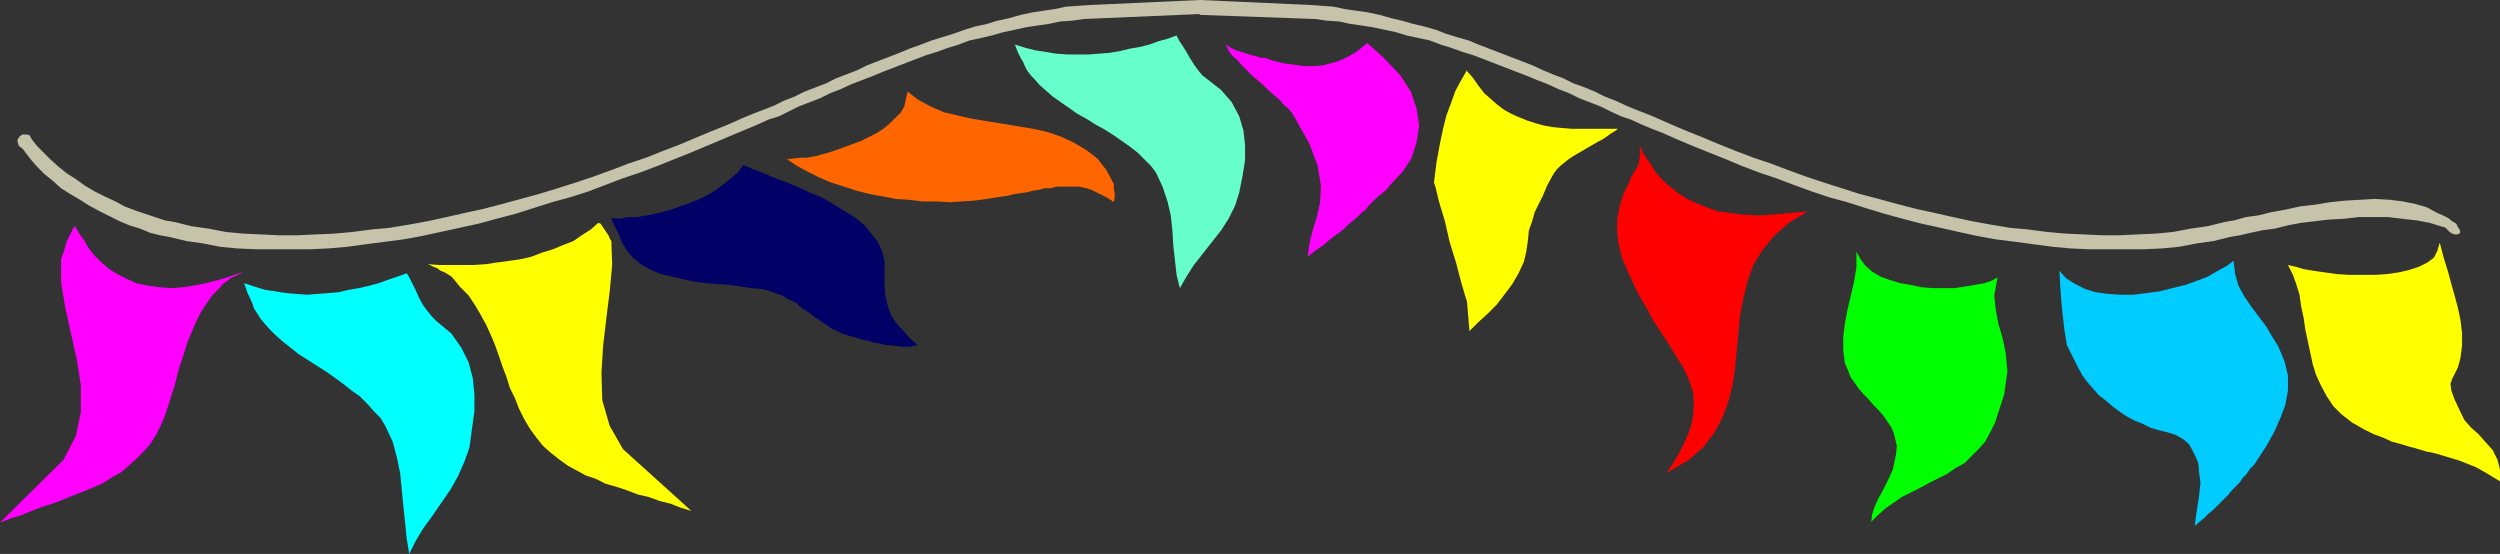 <?xml version="1.0" encoding="UTF-8" standalone="no"?>
<svg
   version="1.0"
   width="129.553mm"
   height="28.705mm"
   id="svg13"
   sodipodi:docname="String of Flags 1.wmf"
   xmlns:inkscape="http://www.inkscape.org/namespaces/inkscape"
   xmlns:sodipodi="http://sodipodi.sourceforge.net/DTD/sodipodi-0.dtd"
   xmlns="http://www.w3.org/2000/svg"
   xmlns:svg="http://www.w3.org/2000/svg">
  <rect width="100%" height="100%" fill="#333333" stroke="none"/>
  <sodipodi:namedview
     id="namedview13"
     pagecolor="#ffffff"
     bordercolor="#000000"
     borderopacity="0.25"
     inkscape:showpageshadow="2"
     inkscape:pageopacity="0.0"
     inkscape:pagecheckerboard="0"
     inkscape:deskcolor="#d1d1d1"
     inkscape:document-units="mm" />
  <defs
     id="defs1">
    <pattern
       id="WMFhbasepattern"
       patternUnits="userSpaceOnUse"
       width="6"
       height="6"
       x="0"
       y="0" />
  </defs>
  <path
     style="fill:#c5c3a9;fill-opacity:1;fill-rule:evenodd;stroke:none"
     d="m 234.966,2.749 -22.624,0.97 -2.262,0.323 -2.424,0.162 -2.262,0.485 -2.262,0.323 -2.101,0.323 -2.262,0.485 -2.262,0.485 -2.262,0.647 -2.101,0.485 -2.262,0.485 -2.101,0.808 -2.101,0.647 -2.262,0.808 -2.101,0.647 -2.101,0.808 -2.101,0.808 -2.101,0.808 -2.101,0.808 -1.939,0.808 -2.101,0.808 -2.101,0.808 -2.101,0.97 -2.101,0.808 -1.939,0.97 -2.101,0.808 -2.101,0.808 -1.939,0.97 -1.939,0.97 -2.101,0.647 -2.101,0.97 -1.939,0.808 -1.939,0.808 -3.07,1.293 -3.07,1.293 -3.07,1.293 -3.232,1.293 -3.232,1.293 -3.394,1.293 -3.394,1.132 -3.394,1.293 -3.394,1.293 -3.555,1.132 -3.555,0.97 -3.555,1.132 -3.555,1.132 -3.717,0.97 -3.555,0.97 -3.717,0.808 -3.717,0.808 -3.717,0.808 -3.555,0.647 -3.717,0.485 -3.717,0.485 -3.555,0.485 -3.717,0.323 -3.555,0.162 H 57.206 53.651 50.096 L 46.541,48.668 43.147,48.344 39.915,47.698 36.522,47.213 33.128,46.404 31.35,46.081 29.411,45.596 27.472,44.787 25.371,44.141 23.432,43.332 21.493,42.362 19.554,41.392 17.453,40.26 15.675,39.128 13.736,37.996 11.958,36.865 10.342,35.409 8.726,34.116 7.272,32.661 6.141,31.367 5.01,29.912 4.686,29.427 4.202,28.942 3.717,28.619 3.555,28.134 3.394,27.487 3.555,27.163 3.878,26.678 4.363,26.355 H 4.848 5.333 l 0.485,0.162 0.323,0.647 1.131,1.455 1.293,1.293 1.293,1.293 1.616,1.455 1.616,1.293 1.778,1.132 1.778,1.293 1.939,1.132 1.939,0.97 2.101,0.97 1.778,0.97 2.101,0.808 1.939,0.647 1.939,0.647 1.939,0.647 1.939,0.323 3.232,0.808 3.394,0.485 3.394,0.647 3.394,0.323 3.555,0.162 3.394,0.162 h 3.555 l 3.555,-0.162 3.717,-0.162 3.555,-0.323 3.717,-0.485 3.555,-0.323 3.878,-0.647 3.555,-0.647 3.717,-0.808 3.555,-0.808 3.717,-0.808 3.717,-0.97 3.555,-0.97 3.555,-0.97 3.717,-1.132 3.555,-1.132 3.394,-1.132 3.555,-1.293 3.394,-1.293 3.394,-1.132 3.232,-1.293 3.394,-1.293 3.07,-1.293 3.07,-1.293 3.232,-1.293 2.909,-1.293 1.939,-0.808 2.101,-0.808 2.101,-0.808 1.939,-0.97 2.101,-0.808 1.939,-0.97 2.101,-0.808 2.101,-0.808 1.939,-0.97 2.101,-0.808 2.101,-0.808 1.939,-0.97 2.101,-0.808 2.101,-0.808 2.101,-0.808 1.939,-0.808 2.262,-0.808 2.101,-0.808 2.101,-0.647 2.101,-0.647 2.262,-0.808 2.101,-0.647 2.262,-0.485 2.101,-0.647 2.262,-0.485 2.262,-0.647 2.262,-0.485 2.101,-0.323 2.262,-0.323 2.262,-0.485 2.262,-0.162 2.424,-0.162 L 234.966,0 l 21.654,0.97 2.262,0.162 2.262,0.162 2.262,0.485 2.262,0.323 2.262,0.323 2.262,0.485 2.262,0.647 2.101,0.485 2.262,0.647 2.101,0.485 2.262,0.647 2.101,0.808 2.101,0.647 2.262,0.647 1.939,0.808 2.101,0.808 2.101,0.808 2.101,0.808 2.101,0.808 2.101,0.808 2.101,0.97 1.939,0.808 2.101,0.808 1.939,0.97 2.262,0.808 1.939,0.808 1.939,0.97 2.101,0.808 2.101,0.97 1.939,0.808 2.101,0.808 1.939,0.808 2.909,1.293 3.07,1.293 3.232,1.293 3.07,1.293 3.232,1.293 3.394,1.293 3.394,1.132 3.394,1.293 3.555,1.293 3.394,1.132 3.555,1.132 3.555,1.132 3.717,0.97 3.555,0.97 3.717,0.97 3.717,0.808 3.555,0.808 3.717,0.808 3.555,0.647 3.878,0.647 3.555,0.323 3.717,0.485 3.555,0.323 3.555,0.162 3.717,0.162 h 3.555 l 3.394,-0.162 3.555,-0.162 3.394,-0.323 3.394,-0.647 3.394,-0.485 3.232,-0.808 1.939,-0.323 2.262,-0.647 2.424,-0.323 2.586,-0.647 2.747,-0.485 2.909,-0.647 2.909,-0.323 2.909,-0.485 3.07,-0.323 2.909,-0.162 2.747,-0.162 2.909,0.162 2.586,0.323 2.424,0.485 2.262,0.647 2.101,1.132 1.131,0.485 0.97,0.485 0.808,0.647 0.808,0.485 0.323,0.647 0.323,0.485 0.162,0.485 -0.162,0.323 -0.485,0.162 h -0.485 l -0.485,-0.162 -0.485,-0.323 -0.485,-0.485 -0.323,-0.323 -0.323,-0.162 h -0.162 l -2.586,-0.808 -2.586,-0.485 -2.909,-0.323 -2.747,-0.323 h -2.909 -2.747 l -2.909,0.323 -2.909,0.162 -2.747,0.323 -2.747,0.323 -2.586,0.485 -2.586,0.647 -2.424,0.323 -2.262,0.485 -2.101,0.485 -1.939,0.323 -3.232,0.808 -3.394,0.485 -3.394,0.647 -3.394,0.323 -3.555,0.162 h -3.394 -3.717 -3.555 l -3.555,-0.162 -3.555,-0.323 -3.717,-0.485 -3.555,-0.485 -3.878,-0.485 -3.555,-0.647 -3.717,-0.808 -3.555,-0.808 -3.717,-0.808 -3.717,-0.97 -3.555,-0.97 -3.717,-1.132 -3.555,-1.132 -3.555,-0.97 -3.394,-1.132 -3.555,-1.293 -3.394,-1.293 -3.394,-1.132 -3.394,-1.293 -3.07,-1.293 -3.232,-1.293 -3.232,-1.293 -3.07,-1.293 -2.909,-1.293 -2.101,-0.808 -1.939,-0.808 -2.101,-0.97 -1.939,-0.647 -2.101,-0.97 -1.939,-0.97 -2.101,-0.808 -2.101,-0.808 -1.939,-0.97 -2.101,-0.808 -2.101,-0.97 -2.101,-0.808 -1.939,-0.808 -2.101,-0.808 -2.101,-0.808 -2.101,-0.808 -2.101,-0.808 -2.101,-0.808 -2.101,-0.647 -2.262,-0.808 -2.101,-0.647 -2.101,-0.808 -2.262,-0.485 -2.262,-0.485 -2.101,-0.647 -2.262,-0.485 -2.262,-0.485 -2.101,-0.323 -2.262,-0.323 -2.262,-0.485 -2.424,-0.162 -2.262,-0.323 -22.624,-0.808 v 0 z"
     id="path1" />
  <path
     style="fill:#ff00ff;fill-opacity:1;fill-rule:evenodd;stroke:none"
     d="m 14.706,44.302 0.808,1.455 0.97,1.293 0.808,1.455 1.131,1.455 1.293,1.293 1.454,1.293 1.778,1.132 1.616,0.808 2.101,0.97 2.262,0.485 2.424,0.323 2.586,0.162 3.07,-0.323 3.394,-0.647 3.555,-0.97 3.878,-1.293 -0.323,0.162 -0.646,0.323 -0.646,0.323 -0.808,0.323 -0.646,0.485 -0.646,0.485 -0.485,0.323 -0.323,0.485 -1.616,1.617 -1.293,1.779 -1.131,1.779 -0.97,1.94 -0.808,1.94 -0.808,1.94 -0.646,2.102 -0.646,1.94 -0.646,2.102 -0.485,2.102 -0.646,1.94 -0.646,2.102 -0.646,1.94 -0.808,1.94 -0.97,1.94 -1.131,1.779 -1.293,1.455 -1.454,1.455 -1.454,1.293 -1.454,1.293 -1.778,0.97 -1.778,1.132 -1.778,0.808 -1.939,0.808 -2.101,0.808 -1.939,0.808 -2.101,0.808 -2.101,0.647 -2.101,0.808 -1.939,0.808 -2.101,0.647 L 0,102.348 12.443,90.06 l 2.424,-4.689 0.97,-4.689 v -5.174 l -0.808,-5.174 -1.131,-5.012 -1.131,-5.174 -0.808,-4.851 v -4.527 l 0.162,-0.485 0.323,-0.808 0.323,-1.132 0.323,-1.132 0.485,-0.97 0.485,-0.97 0.323,-0.647 0.323,-0.323 z"
     id="path2" />
  <path
     style="fill:#ffff00;fill-opacity:1;fill-rule:evenodd;stroke:none"
     d="m 117.16,43.655 -1.454,1.293 -1.778,1.132 -1.616,1.132 -2.101,0.808 -1.939,0.808 -2.101,0.647 -2.101,0.808 -2.101,0.485 -2.262,0.323 -2.424,0.323 -2.101,0.323 -2.424,0.162 H 90.496 88.234 85.971 l -2.262,-0.162 0.485,0.162 0.646,0.323 0.808,0.323 0.646,0.485 0.808,0.323 0.808,0.485 0.485,0.323 0.323,0.323 1.454,1.779 1.616,1.617 1.293,1.94 1.131,1.94 0.97,1.779 0.97,2.102 0.808,1.94 0.808,2.264 0.646,1.94 0.808,2.102 0.646,2.102 0.97,1.94 0.808,2.102 0.97,1.94 1.131,1.94 1.293,1.779 1.293,1.617 1.454,1.293 1.616,1.293 1.778,1.293 1.778,0.97 1.778,0.97 1.939,0.647 1.939,0.97 2.262,0.647 1.939,0.647 2.101,0.808 2.101,0.485 2.262,0.808 1.939,0.485 2.101,0.808 2.101,0.647 -13.413,-12.127 -2.586,-4.527 -1.454,-5.012 -0.162,-5.336 0.323,-5.336 0.646,-5.497 0.646,-5.174 0.485,-5.174 -0.162,-4.689 -0.323,-0.485 -0.162,-0.485 -0.323,-0.485 -0.323,-0.485 -0.323,-0.485 -0.323,-0.485 -0.323,-0.485 z"
     id="path3" />
  <path
     style="fill:#00ffff;fill-opacity:1;fill-rule:evenodd;stroke:none"
     d="m 47.834,55.459 0.323,0.97 0.323,0.97 0.485,0.97 0.485,1.132 0.323,0.97 0.646,0.97 0.485,0.808 0.646,0.808 1.131,1.293 1.293,1.293 1.454,1.293 1.454,1.132 1.616,1.293 1.778,1.132 1.778,1.132 1.778,1.132 1.616,1.132 1.778,1.293 1.616,1.293 1.616,1.132 1.454,1.455 1.293,1.455 1.293,1.293 0.97,1.617 1.454,3.072 0.808,3.072 0.646,3.072 0.323,3.234 0.323,3.395 0.323,3.072 0.323,3.234 0.485,2.91 1.293,-2.587 1.454,-2.425 1.778,-2.425 1.778,-2.587 1.778,-2.587 1.454,-2.587 1.293,-2.91 0.97,-2.749 0.485,-3.557 0.485,-3.557 v -3.234 l -0.323,-3.234 -0.808,-3.072 -1.454,-2.91 -1.939,-2.749 -2.909,-2.425 -0.808,-0.808 -0.808,-0.97 -0.97,-1.293 -0.808,-1.455 -0.646,-1.455 -0.646,-1.293 -0.646,-1.293 -0.485,-0.808 -1.778,0.647 -1.939,0.647 -1.778,0.647 -1.778,0.485 -2.101,0.485 -1.939,0.323 -2.101,0.485 -1.939,0.162 -2.101,0.162 -2.101,0.162 -2.101,-0.162 -1.939,-0.162 -2.101,-0.323 -2.101,-0.323 -2.101,-0.647 -1.939,-0.647 z"
     id="path4" />
  <path
     style="fill:#66ffcc;fill-opacity:1;fill-rule:evenodd;stroke:none"
     d="m 198.768,8.731 0.323,0.808 0.323,0.808 0.485,0.97 0.485,0.808 0.485,1.132 0.485,0.808 0.646,0.808 0.485,0.485 1.131,1.293 1.293,1.132 1.293,1.132 1.616,1.132 1.616,1.132 1.616,1.132 1.778,0.97 1.778,1.132 1.778,0.97 1.778,1.132 1.616,1.132 1.616,1.132 1.454,1.132 1.293,1.293 1.293,1.293 0.97,1.293 1.293,2.749 0.97,2.91 0.646,2.749 0.323,3.072 0.162,2.749 0.323,2.91 0.323,2.91 0.646,2.587 1.293,-2.264 1.454,-2.264 1.778,-2.264 1.778,-2.264 1.778,-2.264 1.454,-2.264 1.293,-2.587 0.808,-2.587 0.646,-3.234 0.485,-3.072 v -3.072 l -0.323,-2.749 -0.808,-2.749 -1.454,-2.749 -2.101,-2.425 -2.909,-2.264 -0.808,-0.647 -0.808,-0.97 -0.808,-1.132 -0.808,-1.293 -0.646,-1.132 -0.808,-1.293 -0.646,-0.97 -0.485,-0.97 -1.778,0.647 -1.778,0.485 -1.778,0.647 -1.939,0.485 -1.939,0.323 -1.939,0.485 -1.939,0.323 -2.101,0.162 -2.101,0.162 h -2.101 -1.939 l -2.262,-0.162 -1.939,-0.323 -2.101,-0.323 -1.939,-0.485 -2.101,-0.647 z"
     id="path5" />
  <path
     style="fill:#000066;fill-opacity:1;fill-rule:evenodd;stroke:none"
     d="m 119.745,42.685 1.616,0.162 1.616,-0.323 h 1.778 l 1.778,-0.323 1.778,-0.323 1.778,-0.485 1.778,-0.485 1.778,-0.647 1.778,-0.647 1.616,-0.647 1.616,-0.808 1.616,-0.97 1.454,-1.132 1.454,-1.132 1.293,-1.132 1.131,-1.455 1.939,0.808 2.101,0.808 2.262,0.97 2.262,0.808 2.262,0.97 2.424,1.132 2.424,0.97 2.101,1.293 2.101,1.293 2.101,1.293 1.778,1.455 1.293,1.617 1.293,1.617 0.808,1.779 0.485,1.94 v 1.94 2.587 l 0.162,2.264 0.485,2.102 0.646,1.779 0.97,1.455 1.293,1.455 1.293,1.455 1.616,1.455 -0.808,0.162 -0.646,0.162 h -0.808 -0.97 l -0.97,-0.162 -1.131,-0.162 h -0.97 l -1.131,-0.323 -1.131,-0.162 -0.97,-0.323 -0.97,-0.162 -1.131,-0.323 -0.808,-0.323 -0.97,-0.162 -0.808,-0.323 -0.646,-0.162 -0.808,-0.485 -0.808,-0.323 -0.808,-0.485 -0.646,-0.485 -0.808,-0.485 -0.646,-0.485 -0.808,-0.485 -0.808,-0.647 -0.646,-0.485 -0.808,-0.485 -0.646,-0.485 -0.646,-0.647 -0.97,-0.485 -0.808,-0.323 -0.646,-0.485 -0.808,-0.323 -1.778,-0.647 -1.778,-0.485 -2.101,-0.162 -2.101,-0.323 -2.101,-0.323 -2.424,-0.162 -2.262,-0.162 -2.262,-0.323 -2.262,-0.485 -2.101,-0.485 -2.101,-0.485 -1.939,-0.808 -1.778,-0.97 -1.616,-1.293 -1.293,-1.455 -1.131,-1.94 -0.162,-0.485 -0.323,-0.808 -0.646,-1.293 -0.808,-1.779 v 0 z"
     id="path6" />
  <path
     style="fill:#ff6600;fill-opacity:1;fill-rule:evenodd;stroke:none"
     d="m 154.005,31.206 1.293,-0.162 1.454,-0.162 h 1.454 l 1.616,-0.323 1.778,-0.485 1.616,-0.485 1.778,-0.647 1.778,-0.647 1.778,-0.647 1.616,-0.808 1.616,-0.808 1.454,-0.97 1.131,-0.97 1.131,-1.132 0.97,-0.97 0.646,-1.132 0.646,-2.91 2.101,1.617 2.424,1.293 2.586,1.132 2.747,0.647 2.909,0.647 2.909,0.485 3.07,0.485 2.909,0.485 2.909,0.485 2.909,0.647 2.747,0.97 2.424,1.132 2.424,1.455 2.101,1.617 1.778,2.264 1.454,2.749 v 0.808 l 0.162,0.97 v 0.808 l -0.162,0.97 -0.646,-0.485 -0.808,-0.485 -0.97,-0.485 -0.97,-0.485 -0.97,-0.485 -0.97,-0.323 -0.808,-0.162 -0.646,-0.162 h -1.131 -0.97 -1.131 -1.131 l -1.131,0.323 h -1.293 l -1.131,0.323 -1.131,0.162 -1.293,0.323 -1.131,0.162 -1.131,0.162 -1.293,0.323 -1.131,0.162 -1.131,0.162 -0.97,0.162 -0.97,0.162 -2.424,0.323 -2.424,0.162 -2.424,0.162 -2.586,-0.162 h -2.747 l -2.586,-0.323 -2.586,-0.162 -2.586,-0.485 -2.586,-0.485 -2.586,-0.647 -2.424,-0.808 -2.586,-0.808 -2.262,-0.97 -2.262,-1.132 -2.101,-1.132 -1.939,-1.293 v 0 z"
     id="path7" />
  <path
     style="fill:#ff00ff;fill-opacity:1;fill-rule:evenodd;stroke:none"
     d="m 239.976,8.408 0.323,0.808 0.485,0.97 0.646,0.808 0.97,0.808 0.808,0.97 0.97,0.97 1.131,1.132 0.97,0.808 1.131,0.97 1.131,1.132 1.131,0.97 0.97,0.808 0.808,0.97 0.97,0.808 0.646,0.808 0.485,0.808 2.909,5.174 1.616,4.366 0.646,3.88 -0.162,3.234 -0.646,2.91 -0.808,2.587 -0.646,2.587 -0.323,2.587 1.616,-1.293 1.454,-0.97 1.293,-1.132 1.293,-0.97 1.131,-0.808 0.97,-0.97 0.97,-0.808 0.97,-0.808 0.808,-0.808 0.808,-0.647 0.646,-0.808 0.808,-0.808 0.808,-0.808 0.808,-0.647 0.97,-0.808 0.808,-0.97 2.424,-2.587 1.778,-2.749 0.97,-3.072 0.485,-3.234 -0.485,-3.234 -1.131,-3.395 -2.101,-3.234 -3.232,-3.395 -3.232,-2.91 -1.131,0.97 -1.293,0.97 -1.131,0.647 -1.293,0.647 -1.293,0.485 -1.293,0.323 -1.131,0.323 -1.293,0.162 h -1.131 -1.293 l -1.293,-0.162 -1.293,-0.162 -1.293,-0.162 -1.293,-0.323 -1.293,-0.323 -1.293,-0.485 h -0.808 l -0.97,-0.323 -1.293,-0.323 -1.454,-0.485 -1.131,-0.323 -0.97,-0.485 -0.808,-0.485 -0.323,-0.485 z"
     id="path8" />
  <path
     style="fill:#ffff00;fill-opacity:1;fill-rule:evenodd;stroke:none"
     d="m 287.163,13.743 1.293,1.455 1.131,1.617 1.131,1.455 1.293,1.132 1.293,1.132 1.293,0.97 1.454,0.808 1.454,0.647 1.616,0.647 1.454,0.485 1.778,0.485 1.778,0.323 1.778,0.162 1.939,0.162 h 1.939 1.939 5.171 l -0.646,0.485 -0.808,0.485 -0.646,0.485 -0.97,0.647 -0.97,0.485 -0.808,0.485 -1.131,0.647 -0.808,0.485 -1.131,0.647 -0.808,0.485 -0.97,0.647 -0.808,0.647 -0.808,0.647 -0.646,0.647 -0.485,0.647 -0.485,0.808 -0.97,1.779 -0.808,1.94 -0.808,1.617 -0.808,1.617 -0.485,1.779 -0.646,1.779 -0.162,1.779 -0.323,2.264 -0.485,2.102 -0.97,2.102 -1.293,2.264 -1.454,1.94 -1.616,2.102 -1.778,1.779 -1.778,1.617 -1.778,1.779 -0.485,-5.821 -0.323,-0.97 -0.808,-2.749 -0.97,-3.719 -1.293,-4.204 -0.97,-4.204 -1.131,-3.719 -0.646,-2.749 -0.323,-0.97 0.485,-3.88 0.646,-3.557 0.646,-3.072 0.646,-2.587 0.97,-2.587 0.808,-2.264 1.131,-2.102 1.131,-1.94 v 0 z"
     id="path9" />
  <path
     style="fill:#ff0000;fill-opacity:1;fill-rule:evenodd;stroke:none"
     d="m 321.099,28.457 0.97,1.94 1.131,1.617 1.131,1.779 1.293,1.455 1.454,1.293 1.616,1.293 1.778,1.132 1.778,0.808 1.939,0.808 2.262,0.808 2.424,0.323 2.586,0.323 2.747,0.162 3.07,-0.162 3.232,-0.323 3.555,-0.323 -3.717,2.264 -2.909,2.587 -2.262,2.749 -1.778,2.91 -1.131,3.234 -0.808,3.234 -0.646,3.395 -0.323,3.395 -0.323,3.395 -0.323,3.395 -0.485,3.395 -0.808,3.234 -1.131,3.072 -1.616,3.072 -2.101,2.749 -2.909,2.587 -4.363,2.587 1.293,-1.94 1.293,-2.264 1.131,-2.264 0.97,-2.425 0.485,-2.264 0.162,-2.425 -0.162,-2.264 -0.808,-2.425 -1.131,-2.425 -1.454,-2.264 -1.454,-2.425 -1.616,-2.425 -1.454,-2.264 -1.293,-2.425 -1.454,-2.425 -1.131,-2.425 -1.131,-2.425 -0.97,-2.264 -0.646,-2.587 -0.323,-2.425 v -2.587 l 0.485,-2.587 0.808,-2.587 1.293,-2.587 v -0.323 l 0.323,-0.485 0.323,-0.647 0.485,-0.647 0.485,-0.97 0.162,-0.97 0.162,-1.293 -0.162,-1.293 v 0 z"
     id="path10" />
  <path
     style="fill:#00ff00;fill-opacity:1;fill-rule:evenodd;stroke:none"
     d="m 363.6,49.315 0.808,1.455 0.97,1.293 1.293,1.132 1.616,0.97 1.778,0.647 2.101,0.647 1.939,0.323 2.262,0.485 2.262,0.162 h 2.101 2.101 l 2.101,-0.323 1.939,-0.323 1.778,-0.323 1.454,-0.485 1.131,-0.647 -0.646,3.557 0.323,2.91 0.485,2.587 0.808,2.749 0.646,3.072 0.323,3.557 -0.646,4.527 -1.778,5.497 -0.97,1.94 -0.97,1.779 -1.293,1.455 -1.293,1.293 -1.454,1.455 -1.778,0.97 -1.616,1.132 -1.616,0.808 -1.939,0.97 -1.778,0.97 -1.616,0.808 -1.939,0.97 -1.616,1.132 -1.616,1.132 -1.454,1.294 -1.293,1.294 0.162,-1.455 0.485,-1.455 0.646,-1.455 0.808,-1.455 0.808,-1.617 0.646,-1.293 0.646,-1.455 0.323,-1.455 0.323,-1.617 0.162,-1.617 -0.323,-1.293 -0.323,-1.293 -0.485,-1.132 -0.808,-1.132 -0.646,-0.97 -0.97,-1.132 -0.97,-0.97 -0.97,-1.132 -0.97,-0.97 -0.97,-1.132 -0.808,-1.132 -0.808,-1.132 -0.485,-1.293 -0.646,-1.455 -0.323,-2.587 v -2.587 l 0.323,-2.587 0.485,-2.587 0.646,-2.749 0.646,-2.749 0.485,-2.91 z"
     id="path11" />
  <path
     style="fill:#ffff00;fill-opacity:1;fill-rule:evenodd;stroke:none"
     d="m 477.851,47.536 -0.485,1.617 -0.646,1.293 -1.293,0.97 -1.616,0.808 -1.939,0.647 -2.101,0.485 -2.262,0.323 -2.424,0.162 h -2.424 -2.424 l -2.586,-0.162 -2.262,-0.323 -2.262,-0.323 -1.939,-0.323 -1.616,-0.485 -1.454,-0.323 0.97,1.94 0.646,1.779 0.646,2.102 0.323,2.264 0.485,2.264 0.323,2.264 0.485,2.264 0.485,2.264 0.485,2.264 0.646,2.102 0.97,2.102 1.131,2.102 1.293,1.94 1.616,1.617 2.101,1.617 2.262,1.293 1.939,0.97 1.778,0.647 1.778,0.808 1.778,0.485 1.616,0.485 1.778,0.485 1.616,0.485 1.616,0.323 1.616,0.485 1.616,0.485 1.616,0.485 1.616,0.647 1.616,0.647 1.454,0.808 1.616,0.97 1.616,0.97 v -2.264 l -0.485,-1.94 -0.97,-1.94 -1.454,-1.617 -1.293,-1.455 -1.454,-1.293 -1.293,-1.455 -0.646,-1.293 -1.293,-2.749 -0.646,-1.779 -0.162,-1.293 0.323,-0.97 0.485,-0.97 0.646,-1.293 0.485,-1.779 0.323,-2.425 v -2.587 l -0.323,-2.587 -0.485,-2.264 -0.646,-2.425 -0.646,-2.264 -0.646,-2.425 -0.808,-2.587 z"
     id="path12" />
  <path
     style="fill:#00ccff;fill-opacity:1;fill-rule:evenodd;stroke:none"
     d="m 403.353,53.033 1.293,1.455 1.778,1.132 1.939,0.97 2.101,0.647 2.262,0.323 2.586,0.162 h 2.586 l 2.586,-0.323 2.424,-0.323 2.586,-0.647 2.586,-0.647 2.262,-0.808 2.101,-0.808 1.939,-1.132 1.778,-0.97 1.293,-0.97 0.323,2.587 0.646,2.264 1.131,2.102 1.454,2.102 1.454,1.94 1.454,1.94 1.131,1.94 1.131,1.779 1.293,3.072 0.646,2.749 v 2.91 l -0.485,2.749 -0.97,2.587 -1.293,2.91 -1.454,2.587 -1.778,2.749 -0.646,0.97 -0.808,0.808 -0.646,0.97 -0.808,0.808 -0.485,0.808 -0.808,0.808 -0.808,0.808 -0.646,0.808 -0.808,0.808 -0.646,0.647 -0.808,0.808 -0.808,0.808 -0.808,0.647 -0.808,0.808 -0.97,0.808 -0.97,0.808 0.323,-2.425 0.485,-3.072 0.323,-2.91 -0.323,-2.425 v -0.647 l -0.162,-0.97 -0.485,-1.132 -0.646,-1.293 -0.646,-1.132 -1.131,-0.97 -1.454,-0.808 -1.454,-0.485 -1.939,-0.485 -1.616,-0.485 -1.616,-0.808 -1.616,-0.647 -1.454,-0.808 -1.454,-0.97 -1.293,-0.97 -1.293,-1.132 -1.293,-0.97 -1.131,-1.293 -1.131,-1.293 -0.97,-1.293 -0.808,-1.455 -0.808,-1.617 -0.646,-1.293 -0.808,-1.617 -0.485,-3.072 -0.485,-4.204 -0.323,-4.204 -0.162,-3.072 z"
     id="path13" />
</svg>
